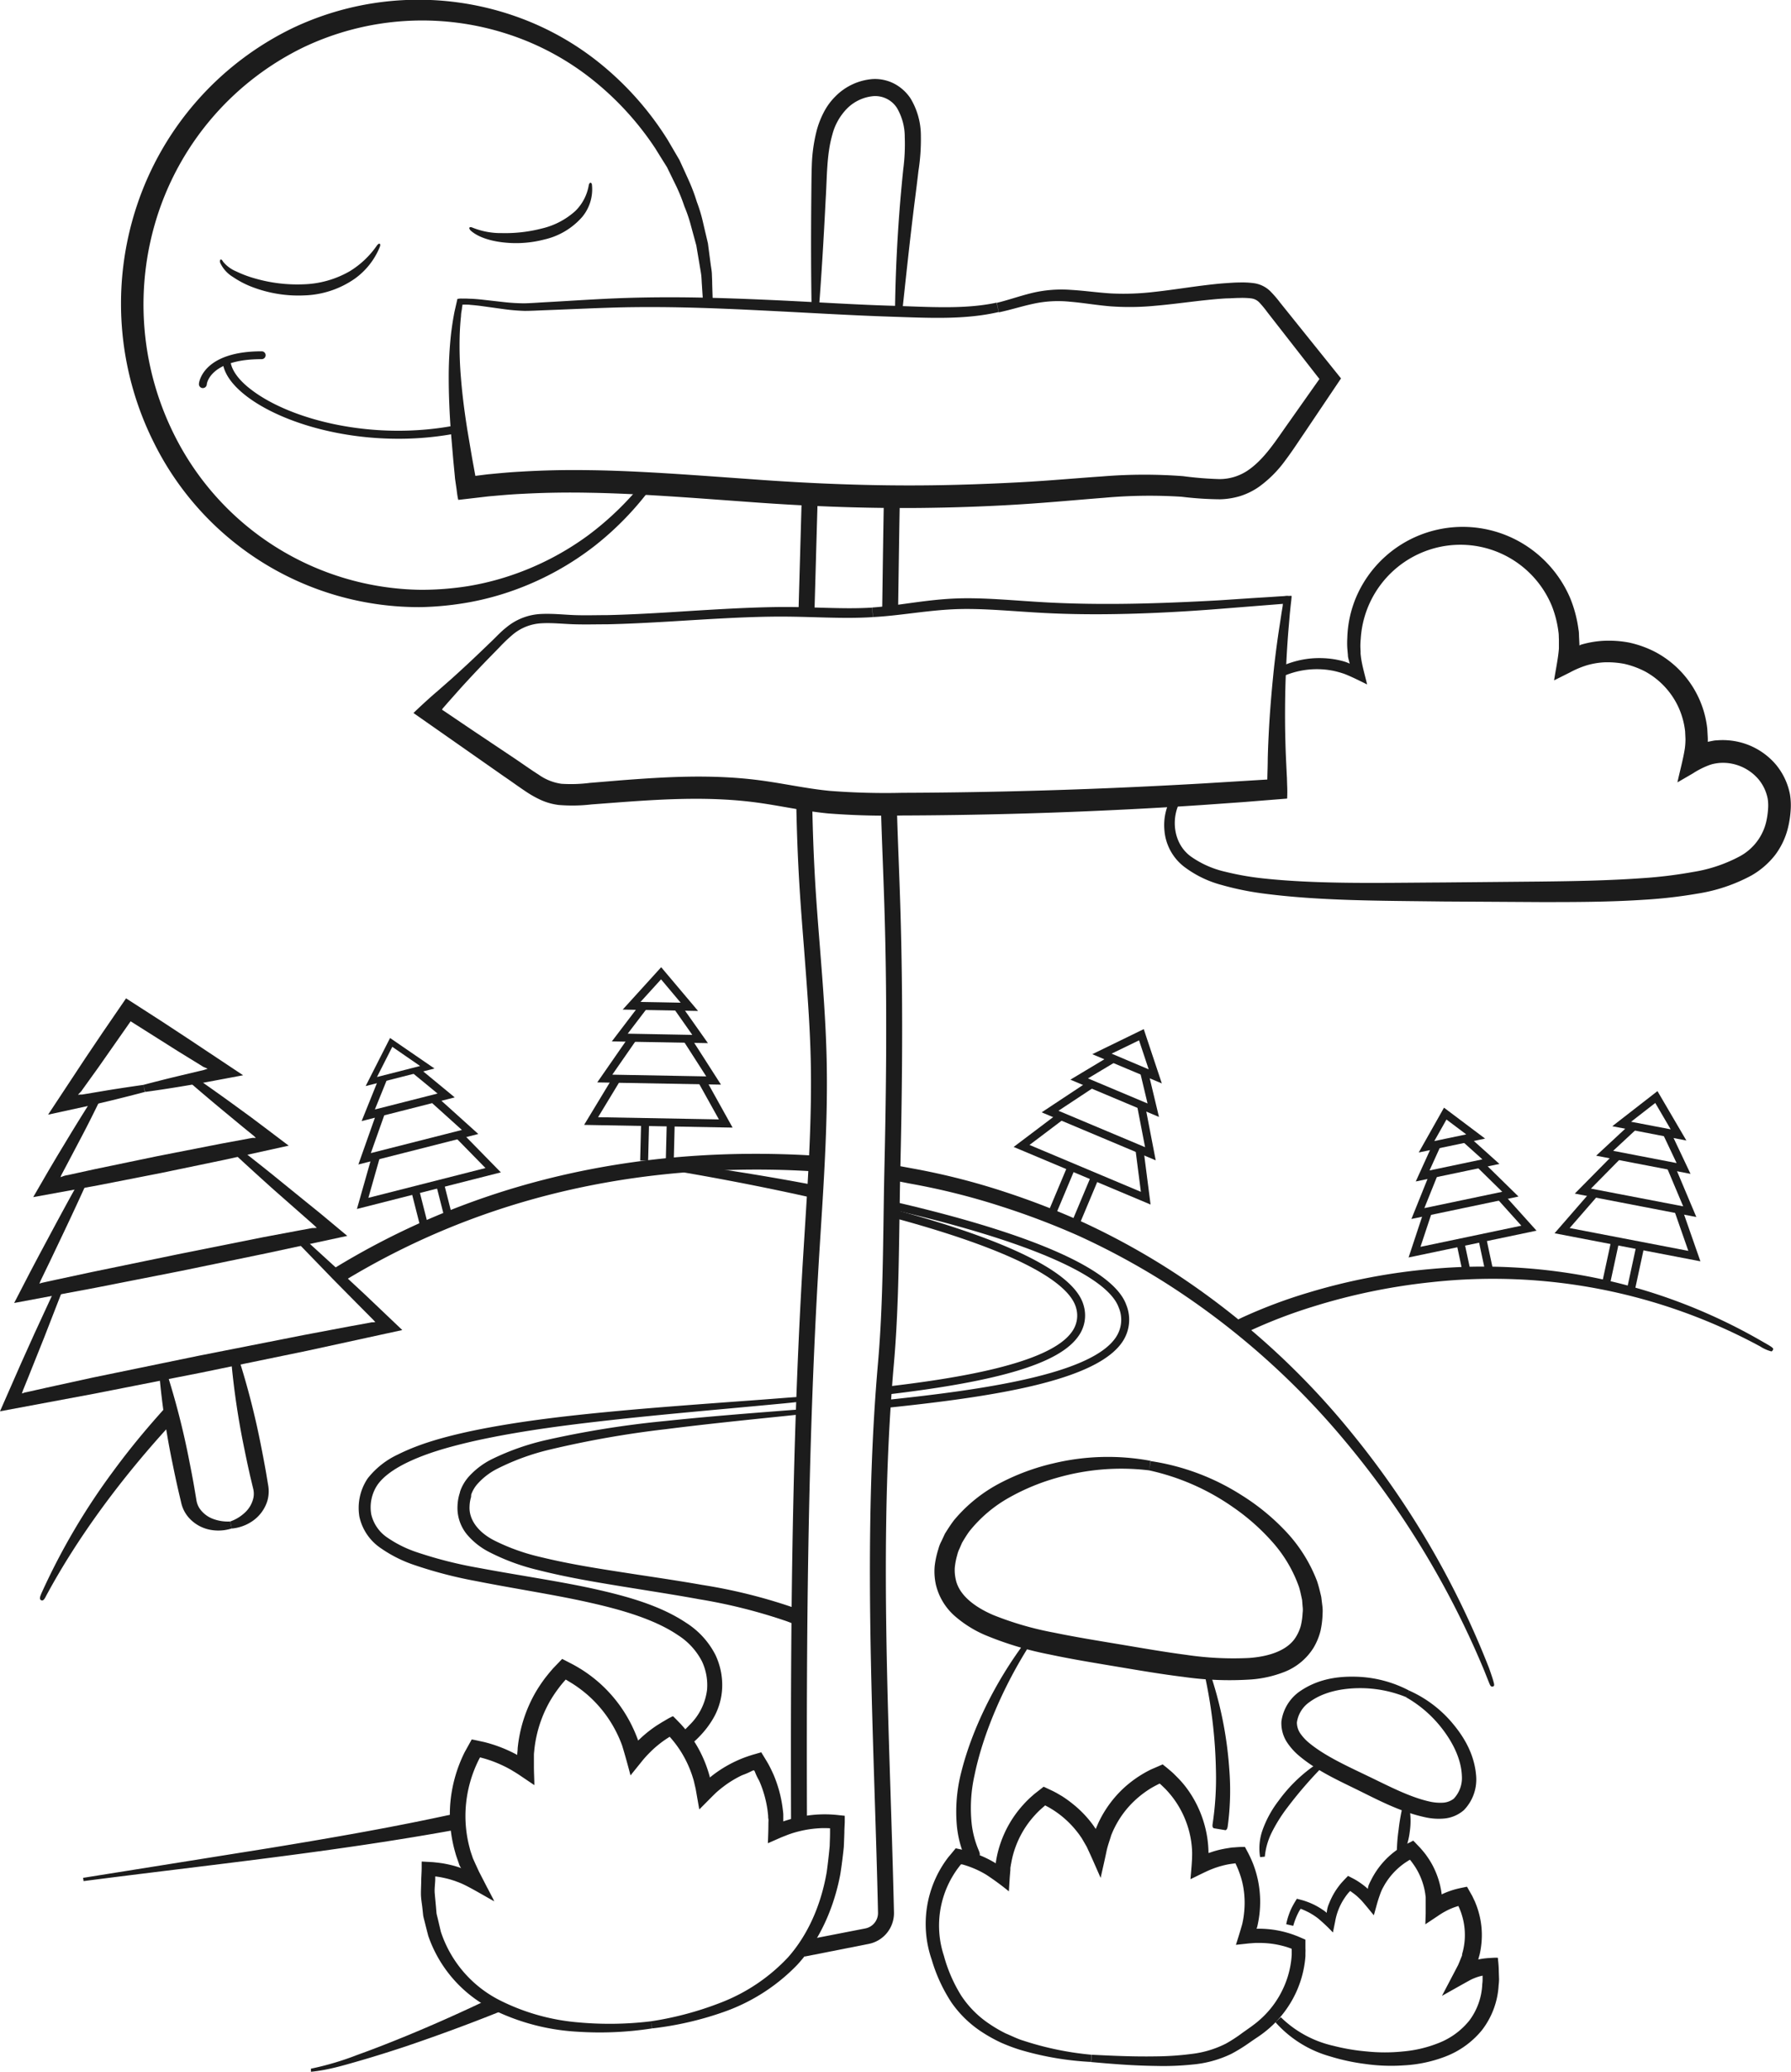 <svg xmlns="http://www.w3.org/2000/svg" viewBox="0 0 456.68 528.05"><defs><style>.cls-1,.cls-2{fill:#1c1c1c}.cls-2{fill-rule:evenodd}</style></defs><g id="Layer_2" data-name="Layer 2"><g id="export"><g id="beskydy-outlines"><path class="cls-1" d="M380.72 428.24c-.27-.9-.62-1.9-1-3a223.22 223.22 0 00-34.85-59.76 197 197 0 00-45.61-41.21 185.36 185.36 0 00-22.65-12.54 196.54 196.54 0 00-20-7.81 175.22 175.22 0 00-24.06-6.13l-3.68-.68c-1-.15-1.12-.16-1.32 0l-.17.12-.47 2.87c-.08.52.29.6 1.31.82l3.7.73a175.54 175.54 0 0123.52 5.88 195.52 195.52 0 0119.63 7.47 186.93 186.93 0 0122.31 12.1 197.35 197.35 0 0145.43 40 226.75 226.75 0 0135.6 58.58l1.16 2.91c.36.89.51 1.28.87 1.28a.79.79 0 00.2 0c.53-.15.36-.62.08-1.63zM87 326.93l-2.13-3.46c33.65-20.68 72.34-30.54 115.06-29.28 2.82.08 5.66.22 8.44.41l-.27 4c-2.73-.18-5.52-.32-8.29-.4C157.93 297 120 306.68 87 326.93zm-41.95 33.89l-2.3-2.13h-.21c-.15 0-.33 0-1 .77l-.56.63c-2 2.27-6.75 7.57-12.19 15a168.64 168.64 0 00-18.22 31c-.34.81-.63 1.51-.07 1.77a.53.53 0 00.24.06c.43 0 .73-.59 1.06-1.24 7.9-14.68 19.12-30.01 32.42-44.38l.19-.2c.67-.74.66-.93.65-1.07zm-23.86 117.8L68.91 471c15.88-2.6 31.73-5.35 47.4-8.8l.81 4c-31.81 5.84-63.87 9.1-95.81 13.25zm183.92-122.08c-.06-.61-.06-.63-5.39-.22q-5.75.45-11.47.86c-9.63.71-19.59 1.44-29.24 2.31-12.1 1.12-26.11 2.55-39.23 5.33-6.09 1.34-12.52 3-18.32 5.9a21.13 21.13 0 00-7.71 6.1 13.46 13.46 0 00-2.11 9.74 13 13 0 005.5 8.06 33.52 33.52 0 008 4.09 110.73 110.73 0 0016.2 4.26c4.24.84 8.37 1.57 12.36 2.28 5.95 1.06 11.58 2.06 16.85 3.26 7.12 1.61 16.09 4 22.35 8.27a17.35 17.35 0 016.09 6.66 14.27 14.27 0 011.3 7.24 15.14 15.14 0 01-4.54 9.05c-.59.64-1.18 1.19-1.63 1.61l-.11.1c-.93.83-1.12 1-.81 1.43l1.85 2.25h.29c.17 0 .33-.1 1.2-.82a24 24 0 002-1.91 23.52 23.52 0 003.22-4.23 16.87 16.87 0 002.33-7.17 17.87 17.87 0 00-1.7-9.26 21 21 0 00-7.41-8.1c-6.75-4.52-15.37-6.85-23.68-8.7-5.46-1.2-11.21-2.17-17.29-3.21-3.91-.66-7.95-1.35-12.06-2.12a107.06 107.06 0 01-15.74-4 29.88 29.88 0 01-7.3-3.61 9.87 9.87 0 01-4.24-5.99 10.3 10.3 0 011.53-7.47c1.69-2.45 4.57-4.17 6.59-5.25 5.45-2.82 11.67-4.49 17.56-5.87 12.82-2.89 26.23-4.47 38.87-5.84 8.85-.94 18-1.78 26.84-2.59q6.87-.63 13.77-1.28c5.33-.53 5.33-.55 5.28-1.16z"/><path class="cls-1" d="M225.46 355.52l-.23-2c18-2.08 42.48-5.82 48.16-14.17a7 7 0 001-6c-1.39-5.15-10.72-13.35-47.31-23.17l.53-2c30.13 8.11 46.52 16.38 48.71 24.57a9 9 0 01-1.25 7.68c-4.75 7.02-20.07 11.66-49.61 15.09zM207.6 305.4c-16.5-3.72-30.92-6.2-36.36-7.1l-.24-.05h-.08a1 1 0 01-.89-1.14l1.14-.86c11.43 1.44 24.54 3.53 36.92 5.9l-.24 1.24h.2z"/><path class="cls-1" d="M225.21 358.92l-.21-2c26.12-2.69 53.63-6.72 59.65-16.25a8 8 0 00.62-7.38c-2.92-8.22-23.56-17.13-58.13-25.08l.46-2c25 5.74 55.54 15 59.59 26.39a10.06 10.06 0 01-.82 9.14c-6.47 10.26-33.22 14.31-61.16 17.18zm-105.06 22.02a8.35 8.35 0 011.46-2.56 17.08 17.08 0 015.13-4 60.58 60.58 0 0113.32-4.88 252 252 0 0129.74-5.24c9.7-1.23 19.79-2.27 29.55-3.27l1.64-.17c4.21-.43 4.21-.49 4.16-1.06s-.05-.63-4.28-.3c-11.67.9-21.39 1.68-31.31 2.73a244.64 244.64 0 00-30.14 4.81 63.53 63.53 0 00-14 4.91 19.74 19.74 0 00-6 4.58 11.26 11.26 0 00-2.06 3.53l-.14.55a12.13 12.13 0 00-.56 3.21 10.66 10.66 0 002.42 7.33 18.24 18.24 0 005.66 4.47 54.88 54.88 0 0012.26 4.54c7.61 1.94 15 3.14 21.44 4.2l4.41.71c5.59.9 10.87 1.74 15.49 2.59a137.34 137.34 0 0122.21 5.58l1.85.7a3.59 3.59 0 001 .28.4.4 0 00.42-.32l1.05-2.49c.21-.5-.18-.67-1.05-1l-1.92-.78a136.39 136.39 0 00-22.9-5.64c-4.92-.87-10.54-1.72-16.5-2.62l-3.5-.54c-6.44-1-13.74-2.12-21.15-3.93a52.43 52.43 0 01-11.58-4.11c-4.3-2.12-6.74-5.4-6.54-8.83a9 9 0 01.38-2.34zM79.28 527.26a73.85 73.85 0 0011.85-3.52c3.91-1.4 7.79-2.92 11.64-4.49 7.7-3.14 15.28-6.55 22.77-10.14l1.65 3.72c-7.79 3.12-15.64 6-23.58 8.7-4 1.32-8 2.59-12 3.74s-8 2.36-12.32 2.78zM229 155.7h-4.06l.1-7q.15-11.19.35-22.37l4.07.08c-.15 7.45-.25 14.9-.36 22.34z"/><path class="cls-2" d="M208.82 78.53c.61-7.84 1.2-17.35 1.73-28 .34-5.32.2-11 1.67-16.16a14.81 14.81 0 013.78-6.72 10.87 10.87 0 016.76-3.15 6.6 6.6 0 015.94 3 14.59 14.59 0 012 7.38 49.52 49.52 0 01-.38 8.23c-.29 2.8-.54 5.53-.77 8.2-.88 10.66-1.25 20.2-1.34 28.08l1.84.11c.85-7.82 1.83-17.27 3.14-27.82.34-2.63.68-5.34 1-8.1a51.67 51.67 0 00.62-8.88 18.44 18.44 0 00-2.62-9.59 11.33 11.33 0 00-4.11-3.75 10.73 10.73 0 00-5.57-1.21 14.94 14.94 0 00-9.51 4.44 16 16 0 00-3 4.13 22.65 22.65 0 00-1.75 4.53 40.63 40.63 0 00-1.25 8.93c-.1 2.87-.1 5.57-.13 8.25-.1 10.66-.07 20.18.08 28.05z"/><path class="cls-1" transform="rotate(-88.38 206.064 141.005)" d="M191.05 138.97h30.03v4.07h-30.03z"/><path class="cls-1" d="M205.18 498.68l-.78-4 16.27-3.17a4 4 0 003.21-4c-.22-10.11-.55-20.44-.87-30.44-1.14-36.11-2.32-73.44.87-109.71 1.05-12 1.23-24.54 1.41-36.65.06-4.13.12-8.25.21-12.32.44-19.3.79-42.41 0-67.47-.14-4.43-.29-8.37-.43-12.09-.18-4.79-.35-9.2-.46-13.8l4.06-.09c.11 4.57.28 9 .46 13.73.14 3.73.29 7.68.43 12.13.79 25.15.45 48.33 0 67.68-.09 4.07-.15 8.17-.21 12.29-.18 12.18-.36 24.78-1.43 36.94-3.16 36-2 73.24-.85 109.23.32 10 .65 20.35.88 30.48a8 8 0 01-6.5 8.05zM201.71 465c-.15-45.87.1-95 3-143.44l.51-8.22c.9-14.25 1.84-29 1.5-43.43-.22-9.33-1-18.83-1.69-28-.43-5.45-.88-11.08-1.21-16.65-.41-6.82-.67-13.88-.8-21.55l4.07-.07c.12 7.62.38 14.61.78 21.38.33 5.52.78 11.14 1.21 16.57.73 9.24 1.48 18.79 1.7 28.23.34 14.64-.59 29.45-1.5 43.78-.17 2.74-.35 5.48-.51 8.21-2.9 48.33-3.16 97.38-3 143.19zm247.8-123a142 142 0 00-43.44-16.45 144.09 144.09 0 00-41.28-2.1 153.75 153.75 0 00-31.14 6 128.49 128.49 0 00-16.58 6.2c-2.36 1.08-2.31 1.25-2.18 1.74l1.2 2.28.06.23.22.11c.27.13.27.14 2.35-.83a128.61 128.61 0 0116-6.13 155.36 155.36 0 0130.36-6.26 143.32 143.32 0 0183.72 16.37 10 10 0 002.83 1.27c.21 0 .29-.11.39-.29.31-.47.19-.62-2.51-2.14z"/><path class="cls-2" d="M293 374.76a59.42 59.42 0 0121.5 9.45 55 55 0 019.84 8.69 34.5 34.5 0 016.9 11.62c.32 1.07.54 2.18.78 3.27l.13 1.67a6.08 6.08 0 010 1.65 17.66 17.66 0 01-.46 3.26 10.92 10.92 0 01-1.25 2.85c-2.12 3.48-6.9 5-11.95 5.36a81.43 81.43 0 01-16.05-.8c-5.52-.72-11.15-1.71-16.9-2.67s-11.39-1.87-16.84-3a81.37 81.37 0 01-15.44-4.48c-4.65-2-8.68-5-9.54-9a10.65 10.65 0 01-.26-3.11 18.14 18.14 0 01.63-3.22 6.77 6.77 0 01.56-1.56l.66-1.53c.59-1 1.16-1.93 1.81-2.84a34.59 34.59 0 0110.31-8.73 55.18 55.18 0 0112.14-5 59.21 59.21 0 0123.43-1.88l.41-2.42a59.51 59.51 0 00-24.78.63 56.84 56.84 0 00-13.29 4.86 38.48 38.48 0 00-12.06 9.61c-.83 1.08-1.58 2.26-2.33 3.45l-.9 1.93a9 9 0 00-.78 2 22.84 22.84 0 00-.94 4.33 15.77 15.77 0 00.29 4.67 15.37 15.37 0 004.85 8.08 29.3 29.3 0 007.56 4.77 84.07 84.07 0 0016.52 5c5.62 1.2 11.33 2.13 17.06 3.09s11.42 1.94 17.13 2.64a82.8 82.8 0 0017.25.66 29.2 29.2 0 008.7-2 15.37 15.37 0 007.23-6.06 16.14 16.14 0 001.79-4.32 22.89 22.89 0 00.53-4.4 10.27 10.27 0 00-.08-2.15l-.26-2.13c-.32-1.36-.64-2.73-1.07-4a38.34 38.34 0 00-8.27-13 56.54 56.54 0 00-11-8.93 59.41 59.41 0 00-23.21-8.68z"/><path class="cls-1" d="M262.69 419.08c.48-.75.9-1.41.39-1.76s-1 .26-1.52 1c-7.72 10.22-13.72 22.4-16.46 33.4a40.26 40.26 0 00-1.1 13.77 27.07 27.07 0 001.94 7.67c.44 1 .61 1.06.76 1.11l.2.08 2.66-1.26c.51-.27.21-.91 0-1.47a24.43 24.43 0 01-1.77-6.57 38.29 38.29 0 01.7-12.6c2.16-10.51 7.36-22.68 14.2-33.37zm50.75 31.74a96.73 96.73 0 00-5.1-25c-.17-.49-.42-1.23-1-1s-.42.93-.3 1.43a124.16 124.16 0 013 24.81 78 78 0 01-.83 13.75c-.05.33-.17 1.1.42 1.19l2.9.48.16-.13c.1-.07.27-.2.37-.94a67.86 67.86 0 00.38-14.59z"/><path class="cls-2" d="M358.52 432.59a30.79 30.79 0 019.1 7.87c2.64 3.38 5 7.73 5.14 12.28a7.64 7.64 0 01-2.09 5.72 5 5 0 01-2.66 1 12.26 12.26 0 01-3.54-.3c-5.05-1.13-10.3-3.9-15.71-6.5s-10.8-5.05-14.82-8.32a12 12 0 01-2.43-2.6 5 5 0 01-.82-2.73 7.62 7.62 0 013.2-5.18c3.66-2.7 8.53-3.54 12.82-3.56a31 31 0 0111.81 2.28l.81-1.65a30.83 30.83 0 00-12.52-3.5c-4.71-.25-10.13.21-15.07 3.48a11.16 11.16 0 00-5 7.89 8.94 8.94 0 001.3 5.1 16 16 0 003.18 3.62c4.76 4 10.24 6.38 15.64 9.06s10.71 5.41 16.78 6.68a15.69 15.69 0 004.82.25 8.88 8.88 0 004.81-2.12 11.2 11.2 0 003.12-8.8c-.49-5.9-3.48-10.45-6.59-14a30.71 30.71 0 00-10.49-7.67z"/><path class="cls-2" d="M322.51 473.22a17.59 17.59 0 011.65-5.93 39.76 39.76 0 014.13-6.63 106 106 0 019.47-10.89l-.75-1A38.53 38.53 0 00326 459a27.22 27.22 0 00-4.07 7.45 13.88 13.88 0 00-.62 6.89zm35.36-13.69a49.77 49.77 0 00-1.24 6.79 45.1 45.1 0 00-.46 6.9l1.18.31a18.82 18.82 0 002.14-6.84 18.54 18.54 0 00-.39-7.17zM166 515.18a87.32 87.32 0 01-18.51.28 54.48 54.48 0 01-20-5.61 30.12 30.12 0 01-15.08-17.5c-.24-1-.49-2.09-.74-3.15-.12-.53-.28-1.05-.37-1.59l-.14-1.67c-.1-1.11-.21-2.23-.31-3.37s.09-2.3.13-3.47v-.83h.16l.69.1c.57.09 1.15.21 1.72.34s1.14.28 1.71.46l.43.14c.22.06.54.19.81.29a18 18 0 011.7.7c2.27 1.09 5.32 2.92 7.82 4.3-.17-.42-.51-1.06-.84-1.69s-.65-1.26-1-1.9l-2.06-4c-.29-.63-.58-1.27-.88-1.91l-.45-1-.22-.49-.09-.28c-.24-.74-.53-1.48-.71-2.28a31.37 31.37 0 01-1-10.58 32.21 32.21 0 013.41-12.14c.23-.4.2-.46.35-.38a30.29 30.29 0 013.42 1.08 34.37 34.37 0 013.47 1.57l.43.24c.32.16.6.34.9.52.6.36 1.2.72 1.81 1.14l3.69 2.49c0-1.55-.12-3.23-.11-5v-2.7c0-.44.08-.89.11-1.35a31.71 31.71 0 014.11-12.57 33.45 33.45 0 012.23-3.29c.41-.55.85-1.08 1.32-1.61l.34-.39.13.07 1.64 1a33.07 33.07 0 013.81 2.85 31.24 31.24 0 016.86 8.58 31.83 31.83 0 011.93 4.27c.84 2.72 1.58 5.47 2.15 7.66l3.23-4a28 28 0 011.57-1.71l.53-.53.4-.38a27.86 27.86 0 013.42-2.69l.84-.54a28.44 28.44 0 012.42 3.1 28 28 0 013.14 6.27c.18.5.33 1 .47 1.45l.1.35.16.67c.11.48.22.95.33 1.4.34 1.94.65 3.71.93 5.28 1.31-1.29 2.7-2.73 4-4 .65-.64 1.47-1.27 1.65-1.43l1-.76a27.38 27.38 0 014.27-2.53c4.32-1.54 2.25-2.19 4.35 1.4a28.8 28.8 0 012.11 7.37c.07.56.14 1.1.18 1.61 0 .26 0 .51.06.76s0 .77 0 1.14c0 1.91-.08 3.63-.13 5.06l3.46-1.52 1.71-.67.35-.13.21-.07.44-.15a30.68 30.68 0 013.49-.87 28 28 0 013.5-.41c1.08-.08 2.7 0 2.52 0h.17v1.03c0 1.17-.06 2.33-.09 3.47q-.31 3.41-.76 6.66c-1.48 8.61-4.9 16.12-9.82 21.69a46.25 46.25 0 01-17.18 11.59 83 83 0 01-17.8 4.76l.25 1.82a83.18 83.18 0 0018.55-4.29 48.22 48.22 0 0018.46-11.89c5.44-5.89 9.27-14 11-23.06.36-2.28.65-4.61.9-7 .05-1.19.1-2.4.14-3.61 0-.91.07-1.82.1-2.73v-1.62l-1.62-.17a30.78 30.78 0 00-8.79.26 30.75 30.75 0 00-4 .94l-1 .31-.26.1v-1.64c0-.58-.11-1.19-.18-1.82a32.42 32.42 0 00-2.29-8.42c-.33-.74-.68-1.49-1.08-2.25l-.3-.56c-.12-.2-.36-.63-.55-.93l-1.22-2-2.23.64-1 .32-.71.25c-.85.3-1.7.66-2.54 1.05a31.3 31.3 0 00-4.92 2.86c-.4.28-.78.57-1.17.87l-.45.36-.11.09v-.22l-.14-.48c-.15-.54-.32-1.09-.52-1.66a31.59 31.59 0 00-3.56-7.24 30.47 30.47 0 00-2.83-3.65c-.47-.55-1-1.05-1.5-1.58l-.78-.78c-.29 0-.64.29-1 .42l-1.93 1.13-1.12.7a31.38 31.38 0 00-4 3.1l-.89.83-.06-.21a36.73 36.73 0 00-2.19-4.87 35.32 35.32 0 00-7.81-9.78 36.43 36.43 0 00-4.34-3.24c-.75-.46-1.28-.78-2.08-1.22l-2.89-1.49-1.55 1.62-.77.8-.41.48c-.53.6-1 1.2-1.5 1.82a38.43 38.43 0 00-2.52 3.75 35.56 35.56 0 00-4.59 14.29c0 .52-.08 1-.11 1.53v.18l-.57-.3a36 36 0 00-3.94-1.76 34.33 34.33 0 00-4-1.24l-1.75-.38-.9-.19c-.15 0-.31-.07-.45-.08l-.2.37-1.58 2.85a35.94 35.94 0 00-3.73 13.73 35.14 35.14 0 001.32 11.9c.23.89.56 1.72.84 2.55l.11.31v.09l.08.17.15.33c.07.15.31.47.27.51a3.26 3.26 0 00-.5-.21l-.73-.23c-.66-.2-1.31-.36-2-.51s-1.32-.27-2-.36l-.52-.07-.83-.09c-.54-.07-1.1-.09-1.65-.12l-1.66-.09c-.2-.08-.09.2-.13.29v1.23c0 1-.08 2-.11 3 0 1.25-.09 2.5-.08 3.73s.25 2.46.38 3.67l.19 1.8c.1.6.28 1.18.42 1.76.29 1.17.58 2.32.88 3.46a33 33 0 0016.91 19 55.75 55.75 0 0021.18 5.43 86.7 86.7 0 0019-.85z"/><path class="cls-2" d="M325.21 515.41a29.22 29.22 0 0013.93 8.71 52.94 52.94 0 009 1.94 46.71 46.71 0 009.88.35 34.53 34.53 0 0010.42-2.2 22.33 22.33 0 009.41-6.74 20.56 20.56 0 004.28-11.47 13.46 13.46 0 00.11-1.55l-.07-2.08a23.84 23.84 0 00-.19-2.79c0-.2 0-.51-.11-.61h-.7l-1.37.08a18.68 18.68 0 00-2.79.36h-.07c.11-.4.22-.81.34-1.23a22 22 0 00.48-3 21.1 21.1 0 00-.4-6.51 21.87 21.87 0 00-.88-3c-.2-.48-.37-1-.59-1.4l-.47-1-.64-1.13-.63-1.11s0-.11-.08-.12h-.16l-.3.06-.62.13c-.79.16-1.62.35-2.36.57a21.56 21.56 0 00-2.43.89l-.53.25-.06.06v-.08l-.08-.57c-.06-.47-.17-.94-.26-1.4a21.74 21.74 0 00-1.9-5.23 20.22 20.22 0 00-1.39-2.29c-.25-.37-.5-.72-.78-1.06s-.44-.55-1.05-1.24l-1.51-1.58-.19-.19-.09-.1-.13.07-.47.25-1 .49c-.31.18-.62.32-.93.51l-.72.43-1 .68a20.79 20.79 0 00-5.84 6.41c-.34.56-.61 1.13-.89 1.67s-.54 1.23-.48 1.15c-.06.19-.09.46-.14.65-.12-.12-.24-.25-.38-.37l-.31-.25c-.3-.25-.59-.47-.87-.67s-.47-.34-.89-.61-.77-.47-1.1-.65l-1.48-.77c-.77.81-1.55 1.58-2.18 2.39q-.63.81-1.14 1.62a19 19 0 00-1.56 3.14 6.32 6.32 0 00-.46 1.55 4.63 4.63 0 00-.09.73 7 7 0 00-1-.77 19.08 19.08 0 00-2.31-1.35q-.57-.27-1.08-.48l-.49-.19-.65-.23c-.84-.28-1.54-.43-2.08-.58a25.8 25.8 0 00-1.42 2.49 15.39 15.39 0 00-.62 1.53 16.66 16.66 0 00-.68 2.47l1.79.41a18.88 18.88 0 01.75-2.17c.17-.4.37-.84.62-1.32a7.12 7.12 0 01.53-.86l.69.28.64.29c.29.14.6.29.92.46a17.43 17.43 0 012.13 1.39 42.67 42.67 0 013.84 3.63c.13-.66.32-1.6.56-2.78a15.44 15.44 0 012.43-6.05 14.76 14.76 0 011-1.33 5.53 5.53 0 01.42-.42l1 .73c.23.18.47.37.71.58.06.06.39.35.6.56a9.64 9.64 0 01.7.72c.93 1.05 2 2.39 3 3.59.44-1.39.86-3.31 1.52-5.09a11.93 11.93 0 01.78-1.86c.25-.44.49-.91.79-1.36a17.72 17.72 0 015-5.14l.84-.54.22-.12c.08-.06.13 0 .16.08-.09-.11.27.32.45.57s.42.58.62.88a17.38 17.38 0 011.09 1.88 18.05 18.05 0 011.48 4.26c.06.38.15.75.19 1.14l.09.72v4.11l-.09 2.78 3.26-2.17a17.93 17.93 0 011.81-1.11 14.72 14.72 0 011.41-.69 15.4 15.4 0 011.95-.69l.1.23c.18.36.31.74.47 1.12a18.78 18.78 0 01.7 2.42 17.39 17.39 0 01.31 5.21 18.3 18.3 0 01-.39 2.37l-.15.57-.07.27v.14l-.05.16v.15c-.35.83-.64 1.61-1 2.42l-4.11 7.84c2.37-1.32 5.31-3 7.41-4.14a13.06 13.06 0 012.88-1h.07v.8a8.16 8.16 0 01-.08 1.31 16.63 16.63 0 01-3.27 9.28 18.76 18.76 0 01-7.67 5.69 31.84 31.84 0 01-9.29 2.23 45.08 45.08 0 01-9.22 0 52.35 52.35 0 01-8.59-1.46 27.89 27.89 0 01-13.33-7.27z"/><path class="cls-2" d="M278.17 525.56c5.18.47 10.67.93 16.62 1a72.14 72.14 0 009.29-.36 28.48 28.48 0 009.9-2.72 41.13 41.13 0 004.57-2.82c.72-.5 1.45-1 2.19-1.49a28.79 28.79 0 002.31-1.72 27.25 27.25 0 007.37-9.5 26.79 26.79 0 002-6.1 25.29 25.29 0 00.45-3.29v-.84a7.91 7.91 0 000-1.05v-2.28s-.1-.05-.15-.08l-.34-.15-1.33-.57-.68-.27-.4-.15c-.54-.2-1.1-.38-1.66-.54a26.34 26.34 0 00-3.44-.76 28.33 28.33 0 00-3.58-.29h-.88c0-.11.08-.22.13-.34a29.83 29.83 0 00.58-3.19 27 27 0 00-.15-7.68 26.13 26.13 0 00-1.08-4.31 22.9 22.9 0 00-.88-2.23l-.27-.59-.5-1-.53-1-.27-.5h-.57c-.76 0-1.55.07-2.3.13-.44 0-.88.09-1.33.16a27.62 27.62 0 00-2.71.54c-.45.12-.91.25-1.37.4l-.9.3h-.11v-.1a28 28 0 00-.35-4 28.59 28.59 0 00-3-8.91A27.75 27.75 0 00302 455a26.39 26.39 0 00-1.8-2c-.32-.33-.65-.65-1-1l-.52-.47-.91-.77-1-.81-.25-.21c-.09-.08-.19.05-.28.06l-.55.24-2.12.92a27.79 27.79 0 00-2.51 1.37 29.11 29.11 0 00-4.6 3.48 28.62 28.62 0 00-6.12 8.24c-.35.69-.65 1.46-.92 2.05v.08c-.33-.45-.64-.95-1-1.41a27.72 27.72 0 00-4.89-5 29.32 29.32 0 00-2.78-2c-.49-.28-1-.59-1.45-.84l-.76-.4-1.34-.63-.68-.32c-.23-.11-.46-.28-.64 0l-1.13.88-.56.44-.46.36-.6.53a24.51 24.51 0 00-2.23 2.21 28.05 28.05 0 00-5.75 9.7 26.64 26.64 0 00-1.17 4.63l-.05.27v.33l-.15-.1-.31-.18a29.18 29.18 0 00-7.08-2.95l-1.46-.34-.79-.17-.4-.09c-.12 0-.17.17-.26.25l-.95 1.15c-.28.34-.72.84-.83 1a27.9 27.9 0 00-4.12 26 40.84 40.84 0 005 10.85 28.17 28.17 0 008.13 7.78 38.38 38.38 0 004.64 2.54 46.7 46.7 0 004.75 1.78 77.25 77.25 0 0018.11 3.09l.14-1.83a78.55 78.55 0 01-17.45-3.61c-1.52-.45-2.93-1.2-4.43-1.81a35.32 35.32 0 01-4.23-2.47 25.56 25.56 0 01-7.14-7.18 38 38 0 01-4.42-10.16 24.58 24.58 0 013.94-22.78 3.11 3.11 0 01.25-.32l.15-.18c.08-.08.16 0 .37 0a25.37 25.37 0 013.1 1.09 24.16 24.16 0 013 1.54 69.41 69.41 0 015.76 4.23l.22-3.53c.05-.63.11-1.28.16-1.93 0-.33 0-.67.09-1a4.88 4.88 0 01.08-.51l.05-.23a23.17 23.17 0 011.06-4 24.27 24.27 0 015-8.25 21.26 21.26 0 011.92-1.87l.52-.45.12-.11s.08-.07.08 0l.65.35c.42.21.82.48 1.23.72a24.69 24.69 0 016.5 6c.32.39.59.83.91 1.28l.85 1.46.42.73.4.87c.53 1.13 1.06 2.31 1.6 3.55l1.54 3.49c.43-2 1-4.36 1.55-7.05.32-1.38.76-2.51 1.16-3.87.28-.65.49-1.2.81-1.81a24.15 24.15 0 015.19-7 25.93 25.93 0 013.91-3c.69-.43 1.41-.8 2.12-1.16l.33-.15.5.46.84.81c.55.56 1.06 1.14 1.54 1.73a24 24 0 012.46 3.7 24.47 24.47 0 012.6 7.56 23.44 23.44 0 01.32 3.46c0 2.34-.27 4.67-.42 6.65 1.73-.82 3.59-1.8 5.21-2.47l1.06-.41.59-.19c.38-.13.77-.24 1.16-.34a19.6 19.6 0 012.27-.48l1.19-.16v.05l.2.44a19.9 19.9 0 01.77 1.87 21.51 21.51 0 011 3.64 23.48 23.48 0 01.22 6.58 21.85 21.85 0 01-.49 2.95c-.52 1.85-1.07 3.6-1.6 5.25l3.33-.36 1.62-.12h1.14a24.45 24.45 0 013.1.21 24 24 0 013 .61c.48.13 1 .28 1.43.45l.55.19c.1 0 0 .21.06.31v1.25a22.57 22.57 0 01-.35 2.86 23.44 23.44 0 01-1.66 5.35A24.12 24.12 0 01321 515c-.64.57-1.33 1.07-2 1.57l-2.19 1.55a37.62 37.62 0 01-4.18 2.73 26 26 0 01-8.87 2.66 74.67 74.67 0 01-9 .61c-5.83.1-11.3-.16-16.47-.42zm21.33-323.51a14.15 14.15 0 00-2.59 9.55 13 13 0 005 9.29 27.52 27.52 0 009.59 4.67 73.74 73.74 0 0010.5 2.16c14.38 1.9 29.78 1.85 46 2.05l24.93.15c8.52 0 17.26 0 26.23-.59a122.84 122.84 0 0013.64-1.56 42.77 42.77 0 0013.81-4.64 20.7 20.7 0 006-5.18 19 19 0 003.39-7.35 25.16 25.16 0 00.58-3.9 17.65 17.65 0 00-.16-4.21 16.86 16.86 0 00-3.63-7.66 17.73 17.73 0 00-12-6.13 17.34 17.34 0 00-3.06 0c-.49 0-1 .12-1.43.2l-.68.14h-.17V189a10 10 0 000-1.1l-.12-2.17a25.24 25.24 0 00-13.23-19.54 26.77 26.77 0 00-6.79-2.43 27.91 27.91 0 00-6.54-.43 25.07 25.07 0 00-5.68 1 3.24 3.24 0 00-.36.2v-.35l-.08-1.6c-.05-.71 0-1.43-.16-2.13a32 32 0 00-2.16-8.11 30 30 0 00-9.86-12.34 29.65 29.65 0 00-27.42-4 29.52 29.52 0 00-17.31 16.35 28.78 28.78 0 00-2.2 10.32 20.69 20.69 0 000 2.49l.1 1.21.06.59v.24c.09.63.31 1.35.46 1.95a9.21 9.21 0 00-1.53-.58l-.38-.11-.62-.15c-.55-.12-1.09-.23-1.62-.31a24.1 24.1 0 00-5.75-.17 23.32 23.32 0 00-8.55 2.51l1.08 2.2a21.43 21.43 0 0112.74-1.65c.46.08.93.19 1.41.31l.94.26c.4.14.8.24 1.22.42 1.65.66 3.63 1.65 5.49 2.57-.45-2-1.26-4.66-1.56-6.93l-.1-.88v-.54l-.05-1.08a18 18 0 01.09-2.19 25.53 25.53 0 0117.49-22.71 25.24 25.24 0 0131.22 14.27 27.22 27.22 0 011.71 6.74c.1.59.06 1.19.11 1.78v2.35c-.17 2.48-.83 5.49-1.23 8.15l4-2a23.8 23.8 0 014.31-1.83 19.67 19.67 0 014.5-.77 22.81 22.81 0 015.13.4 22.23 22.23 0 015.28 1.94 19.84 19.84 0 018.4 8.9 20.15 20.15 0 011.79 6.35l.08 1.68a8.07 8.07 0 010 .85 16.59 16.59 0 01-.16 1.9c-.4 2.61-1.31 5.92-1.88 8.58l3.93-2.28a21.3 21.3 0 014.35-2.18l.54-.17.38-.09.45-.09c.31-.05.63-.1.95-.13a11.69 11.69 0 012.05 0 12 12 0 018 4.12 11.06 11.06 0 012.36 4.94 11.18 11.18 0 01.09 2.79 19.48 19.48 0 01-.43 3 13.51 13.51 0 01-6.76 8.93 37.78 37.78 0 01-11.95 4 114.87 114.87 0 01-13 1.58c-8.73.62-17.4.76-25.88.86l-24.9.23c-16.17.09-31.52.47-45.49-1a72.15 72.15 0 01-10.07-1.75 24.71 24.71 0 01-8.56-3.78c-4.86-3.41-5.38-10.49-2.32-15zm-135.2-79.52a77.25 77.25 0 01-14.45 14 72.22 72.22 0 01-19.36 10.06 69.52 69.52 0 01-11.2 2.81 76.41 76.41 0 01-11.89.93 71.27 71.27 0 01-63.13-39.83 74.19 74.19 0 01-3.93-56.16 72.37 72.37 0 0137-42.26A70.39 70.39 0 01129.5 8.7a68.46 68.46 0 0121.8 11.79 75.82 75.82 0 0115.77 17.3q1.5 2.43 3 4.81l2.44 5a45.91 45.91 0 012 5 36.51 36.51 0 011.69 5q.69 2.53 1.36 5c.28 1.7.57 3.37.84 5 .13.83.3 1.65.4 2.48s.11 1.65.17 2.47q.16 2.46.33 4.86h2.46c-.05-1.65-.11-3.33-.16-5 0-.85-.05-1.7-.08-2.56s-.21-1.72-.32-2.58c-.23-1.73-.46-3.49-.69-5.26-.41-1.74-.83-3.5-1.24-5.29a39.85 39.85 0 00-1.6-5.31 46.21 46.21 0 00-2-5.32q-1.18-2.62-2.41-5.29l-3-5.13a78.65 78.65 0 00-16.23-18.66 72.26 72.26 0 00-23-13 74.78 74.78 0 00-56.1 3 77.35 77.35 0 00-40.06 45.5A79.07 79.07 0 0039.33 113a75.38 75.38 0 0068.09 41.74 78.87 78.87 0 0012.58-1.3 72.13 72.13 0 0011.75-3.26 74.31 74.31 0 0020-11.14 77.87 77.87 0 0014.49-15z"/><path class="cls-2" d="M56.3 66.14c-.17 0-.31.4-.13.89a8.32 8.32 0 003.19 3.54 24 24 0 005 2.6 33 33 0 0013.27 2.12A23.78 23.78 0 0090.51 71a18.57 18.57 0 006.31-8c.18-.43.19-.78 0-.87s-.46.11-.73.47a22.9 22.9 0 01-6.89 6.52 25.07 25.07 0 01-11.71 3.34A38.93 38.93 0 0165.12 71a29.34 29.34 0 01-4.9-1.83 8.58 8.58 0 01-3.32-2.45c-.21-.35-.39-.6-.6-.58zM119.72 58c-.13.14 0 .43.25.72 1.72 1.58 4.58 2.57 7.84 3a28.67 28.67 0 0011-.68 18.19 18.19 0 009.62-5.72 11 11 0 002.52-8.1c0-.38-.19-.64-.38-.64s-.36.25-.44.6a12 12 0 01-3.42 6.59 19.31 19.31 0 01-8.64 4.49A37.15 37.15 0 01128 59.41a19.31 19.31 0 01-7.56-1.41c-.3-.13-.6-.15-.72 0z"/><path class="cls-1" d="M101.54 111.83c-16.19 0-30.8-4.8-38.71-10.88-3.8-2.93-5.91-6-6.08-9l2-.13c.13 2.31 2 5 5.29 7.48 10 7.72 31.38 13.28 52.72 9l.4 2a78.7 78.7 0 01-15.62 1.53z"/><path class="cls-1" d="M51.74 98.91h-.11a1 1 0 01-.9-1.1c0-.34 1-8.27 16-8.27a1 1 0 110 2c-13.11 0-14 6.17-14 6.43a1 1 0 01-.99.94zm39.27 209.23l3.93-13.82 1.95.56-2.96 10.42 29.86-7.59-7.58-7.74 1.45-1.42 10.05 10.26-36.7 9.33z"/><path class="cls-1" d="M91.38 296.8l4.8-13.57 1.92.68-3.54 9.99 23.22-5.9-7.87-7.09 1.36-1.51 10.69 9.63-30.58 7.77zm.83-11.06l4.53-11.24 1.89.77-3.04 7.51 15.98-4.06-6.26-5.15 1.3-1.57 9.34 7.7-23.74 6.04z"/><path class="cls-1" d="M93.24 276.81l6.22-12.25 11.33 7.78zm6.79-10l-3.91 7.7 11-2.81z"/><path class="cls-1" transform="rotate(-14.26 107.094 308.335)" d="M106.1 303.16h2.03v10.37h-2.03z"/><path class="cls-1" transform="rotate(-14.27 113.284 306.158)" d="M112.3 301.57h2.03v9.37h-2.03z"/><path class="cls-1" d="M186.8 287.4l-37.86-.69 7.44-12.29 1.74 1.06-5.62 9.27 30.81.56-5.27-9.47 1.78-.99 6.98 12.55z"/><path class="cls-1" d="M183.84 276.45l-31.55-.57 8.21-11.83 1.67 1.16-6.04 8.7 23.95.44-5.72-8.91 1.71-1.11 7.77 12.12z"/><path class="cls-1" d="M180.51 265.87l-24.5-.44 7.34-9.64 1.62 1.23-4.91 6.44 16.47.31-4.66-6.63 1.65-1.17 6.99 9.9z"/><path class="cls-1" d="M178 257.67l-19.22-.35 9.81-10.8zm-9.58-2.21l5.14.1-5-5.95-5.24 5.76z"/><path class="cls-1" transform="rotate(-88.55 164.365 290.909)" d="M159.45 289.9h9.87v2.03h-9.87z"/><path class="cls-1" transform="rotate(-88.55 170.9 291.029)" d="M165.98 290.02h9.87v2.03h-9.87z"/><path class="cls-1" d="M293.38 307.01l-34.91-14.68 11.47-8.66 1.22 1.62-8.65 6.53 28.4 11.95-1.38-10.75 2.02-.26 1.83 14.25z"/><path class="cls-1" d="M294.69 295.74l-29.08-12.23 12-7.94 1.12 1.7-8.84 5.84 22.09 9.28-2.01-10.4 1.99-.38 2.73 14.13z"/><path class="cls-1" d="M295.52 284.68l-22.59-9.5 10.39-6.23 1.05 1.74-6.95 4.17 15.19 6.39-1.88-7.88 1.97-.48 2.82 11.79z"/><path class="cls-1" d="M296.25 276.14l-17.73-7.45 13.12-6.39zm-12.81-7.59l9.46 4-2.46-7.39z"/><path class="cls-1" transform="rotate(-67.24 270.515 303.85)" d="M263.54 302.83h13.93v2.03h-13.93z"/><path class="cls-1" transform="rotate(-67.24 276.534 306.377)" d="M269.56 305.36h13.93v2.03h-13.93z"/><path class="cls-2" d="M14.47 327.59L8.8 339.86l-3.47 7.71c-1.62 3.7-3.39 7.72-5.33 12.14l24.37-4.55 27-5.32 27-5.57 24.21-5.27-9.58-9.11-6.19-5.75-10-9.12-1.28 1.32 9.4 9.71 5.93 6 3.39 3.41.85.85.21.23.39.43-.55.06h-.36l-.53.1-5.1.93-11.6 2.19-27 5.32-27 5.56L12 353.66l-5 1.12-.52.11h-.11l-.27.11-.52.17c.06-.19.12-.37.19-.55l.1-.29q.22-.57.45-1.11c.63-1.56 1.23-3 1.8-4.47l3.14-7.84c1.88-4.82 3.45-8.87 4.9-12.6z"/><path class="cls-2" d="M20.46 300.62c-2 3.5-4.08 7.34-6.55 11.92l-4 7.47-2.24 4.24-4.06 7.85 20.69-3.87 21.86-4.3L68 319.42 88.55 315l-6.79-5.66-3.71-3-6.58-5.34c-4-3.26-7.5-6-10.66-8.45l-1.19 1.4c2.94 2.73 6.18 5.69 10.05 9.16l6.33 5.57 3.6 3.17.47.42a.94.94 0 01.18.17l.19.18.33.34-.77.04h-.37l-1 .19-2.11.38-9.38 1.76-21.84 4.37-21.81 4.5-9.33 2-2.1.46-1 .22-.24.06h-.07l-.7.23.18-.44.09-.24.11-.23.27-.56 2.09-4.32 3.64-7.65c2.23-4.7 4.07-8.69 5.72-12.34z"/><path class="cls-2" d="M24 279.38c-1.76 2.75-3.67 5.8-5.89 9.43l-3.57 5.91-2.18 3.68-3.89 6.72 16.49-3 16.15-3.16 16.12-3.35L73.61 292l-6.19-4.68-3.42-2.57-5.59-4.07c-3.44-2.48-6.39-4.55-9.08-6.41l-1.12 1.45c2.47 2.15 5.21 4.47 8.48 7.19L62 287.3l2.73 2.22.51.5h-.56c-.24 0 .12-.08-1.34.19l-6.93 1.28-16.15 3.16L24.14 298l-6.88 1.51a5 5 0 00-1.31.34l-.52.19q.13-.35.27-.66l1.65-3.11 3.22-6.11c2-3.77 3.58-7 5-9.91z"/><path class="cls-2" d="M37 278.31c2.61-.36 5.45-.78 8.82-1.33l5.5-.92 10.67-2-14.29-9.5-6.64-4.36-8.92-5.74-6 8.75-4.44 6.59-9.44 14.3 10.6-2.31 5.42-1.28c3.32-.81 6.1-1.52 8.66-2.2l-.37-1.8c-2.61.37-5.45.79-8.83 1.33l-5.49.92-1.33.22h-.39l-.65.05.48-.51.19-.2c.1-.12 0 .1.4-.51l4.12-5.73 8.24-11.77L45.49 268l6 3.69a3.05 3.05 0 00.57.32l.25.1.64.29-.62.2-.37.12-1.31.31-5.42 1.29c-3.32.8-6.1 1.51-8.66 2.19zm21.71 109.48a10.73 10.73 0 01-4.28-.62 7.19 7.19 0 01-3.57-2.75 5.28 5.28 0 01-.78-2.1c-.17-1-.35-2.1-.54-3.19-.37-2.16-.8-4.4-1.26-6.7a197.37 197.37 0 00-5.9-23l-1.8.37a196.72 196.72 0 003.47 23.47c.46 2.29.94 4.52 1.43 6.66l.74 3.15a8.58 8.58 0 001.71 3.49 9.68 9.68 0 005.75 3.35 11.07 11.07 0 005.39-.35z"/><path class="cls-2" d="M58.9 346.12a198.5 198.5 0 003.47 23.47c.46 2.29.94 4.52 1.43 6.67.26 1.07.5 2.11.75 3.14a5.31 5.31 0 01.09 2.24 7.19 7.19 0 01-2.22 3.91 10.48 10.48 0 01-3.71 2.24l.36 1.8a11 11 0 005.11-1.77 9.72 9.72 0 004-5.31 8.75 8.75 0 00.21-3.89c-.17-1-.35-2.1-.53-3.18-.38-2.17-.8-4.41-1.26-6.7a198.87 198.87 0 00-5.9-23z"/><path class="cls-1" d="M433.58 321.48l-37.19-7.15 9.43-10.84 1.54 1.33-7.12 8.18 30.26 5.82-3.57-10.23 1.91-.67 4.74 13.56z"/><path class="cls-1" d="M432.54 310.19l-30.99-5.97 10.12-10.24 1.44 1.43-7.44 7.54 23.52 4.52-4.11-9.76 1.87-.79 5.59 13.27z"/><path class="cls-1" d="M431.06 299.19L407 294.56l8.88-8.24 1.38 1.49-5.93 5.51 16.18 3.12-3.47-7.33 1.84-.87 5.18 10.95z"/><path class="cls-1" d="M430 290.69l-18.89-3.64 11.52-8.95zm-14.1-4.78l10.1 1.93-3.93-6.72z"/><path class="cls-1" transform="rotate(-77.81 410.673 321.783)" d="M405.02 320.77h11.29v2.03h-11.29z"/><path class="cls-1" transform="rotate(-77.81 417.09 323.022)" d="M411.44 322h11.29v2.03h-11.29z"/><path class="cls-1" d="M359.17 320.5l3.99-12.05 1.93.63-2.89 8.71 25.72-5.39-6.13-6.82 1.51-1.35 8.49 9.44-32.62 6.83z"/><path class="cls-1" d="M359.89 310.69l4.76-11.82 1.88.75-3.34 8.3 19.86-4.16-6.38-6.26 1.42-1.45 9.1 8.92-27.3 5.72z"/><path class="cls-1" d="M361 301.13l4.46-9.82 1.85.84-2.8 6.17 13.48-2.83-5.03-4.52 1.35-1.51 8.02 7.2-21.33 4.47z"/><path class="cls-1" d="M361.76 293.74l6.44-11.42 10.48 7.88zm7.07-8.4l-3.1 5.49 8.14-1.7z"/><path class="cls-1" transform="rotate(-12.05 373.422 320.973)" d="M372.28 316.6h2.03v8.54h-2.03z"/><path class="cls-1" transform="rotate(-12.04 378.943 319.787)" d="M377.83 315.44h2.03v8.54h-2.03z"/><path class="cls-2" d="M254.69 79.61c3-.63 5.93-1.58 8.91-2.21a29.59 29.59 0 019.21-.5c3.23.26 6.61.86 10.27 1.17a67 67 0 0011.4-.13c3.9-.33 7.91-.88 12-1.34 2.07-.22 4.18-.44 6.32-.55 1.07 0 2.15-.11 3.23-.11a19.3 19.3 0 013.05.12 3.42 3.42 0 012 1 26.91 26.91 0 012.08 2.52l4.54 5.82 8.74 11.2c-2.45 3.46-5.07 7.18-7.85 11.12-3.14 4.38-6.12 9.28-10.44 12.2a12.88 12.88 0 01-7.3 2.19 90.73 90.73 0 01-9.2-.75 131.21 131.21 0 00-20.5.06c-7 .48-14 1.13-21.23 1.51s-14.63.66-22.17.76c-15.09.2-30.66-.39-46.53-1.58-14.18-1-28.26-2.12-40.87-2.27-6.3-.11-12.23.05-17.58.37-2.68.14-5.21.38-7.58.61-1.19.1-2.33.27-3.42.4l-.48.06h-.08c-.29-1.59-.58-3.16-.86-4.72-.41-2.43-.82-4.82-1.21-7.15-.74-4.68-1.3-9.15-1.62-13.26a96.13 96.13 0 01-.29-11.11c.07-1.62.17-3.11.32-4.45 0-.67.14-1.3.24-1.89 0-.3.08-.59.12-.86s0-.12 0-.2h.69c.46 0 .92 0 1.38.07.92.07 1.84.17 2.76.29l5.5.76a50.92 50.92 0 005.53.48c1.83 0 3.59-.12 5.37-.18 7.07-.26 13.88-.61 20.36-.74 13-.23 25 .32 36.22.88s21.57 1.19 31.32 1.51 18.93.84 27.61-1.18l-.54-2.39c-8.18 1.76-17.28 1.07-27 .78s-20.06-1-31.28-1.49-23.31-.91-36.42-.48c-6.57.22-13.31.69-20.34 1.08-1.75.09-3.55.24-5.31.28a48.86 48.86 0 01-5.26-.31l-5.5-.62c-.94-.1-1.89-.19-2.85-.23-.49 0-1-.05-1.46-.05h-.95a3.92 3.92 0 00-1.11.1l-.51 2.25c-.14.6-.29 1.24-.4 1.93-.26 1.36-.48 2.89-.69 4.54a101.41 101.41 0 00-.61 11.41c0 4.23.19 8.82.54 13.62.2 2.39.41 4.84.62 7.32l.36 3.74.09 1 .26 1.82c.2 1.18.28 2.51.57 3.58l5.62-.65c1.06-.12 2.16-.27 3.31-.35 2.3-.21 4.75-.42 7.36-.54 5.21-.28 11-.41 17.17-.28 12.37.2 26.32 1.31 40.56 2.34 15.93 1.19 31.76 1.76 47 1.49 7.63-.12 15.12-.42 22.43-.88s14.46-1.14 21.28-1.67a128.94 128.94 0 0119.68-.26 88.22 88.22 0 009.79.65 19.36 19.36 0 005.23-.84 17.76 17.76 0 004.7-2.32 29.84 29.84 0 006.71-6.71c1.8-2.38 3.3-4.72 4.82-6.94l9.42-14L331 82.84l-4.62-5.75a27.94 27.94 0 00-2.52-2.91 7.43 7.43 0 00-4.12-2A22.3 22.3 0 00316 72c-1.16 0-2.3.1-3.42.17-2.24.15-4.41.42-6.51.68-4.21.55-8.16 1.17-11.94 1.57a65.49 65.49 0 01-10.83.37c-3.46-.21-6.88-.72-10.29-.91a32.11 32.11 0 00-10 .83c-3.14.77-6 1.8-8.84 2.48zm-32.3 75.25c-7.52.48-15.56-.26-24.26-.14s-17.9.74-27.84 1.36c-5 .3-10.12.58-15.48.7-2.68 0-5.44.09-8.18 0s-5.59-.44-8.69-.29a14.87 14.87 0 00-8.86 3.45c-1.28 1-2.33 2.14-3.44 3.22l-3.4 3.26q-3.43 3.28-7.13 6.61l-3.77 3.31c-.85.7-3.67 3.21-5.91 5.39l23 16.1c2 1.35 3.84 2.72 6 4.14a26.58 26.58 0 003.64 2 15.79 15.79 0 004.39 1.2 41.92 41.92 0 008.36-.14l8.07-.61c10.87-.78 22.38-1.43 34 .12 5.79.77 11.8 2.15 18.2 2.78a189.69 189.69 0 0019 .53c18.94-.06 37.51-.59 54-1.39 8.26-.39 16-.84 23-1.32l10-.71 11.11-.89a34.56 34.56 0 000-3.51l-.05-1.78-.06-1.07-.18-3.83c-.12-2.54-.17-5-.22-7.46-.06-4.86 0-9.46.16-13.66s.39-8 .65-11.26c.14-1.62.27-3.11.38-4.44.07-.67.13-1.29.19-1.88s.11-.94.16-1.38.08-.91.12-1.34c-.16-.14-.59 0-.87-.05s-.65 0-1 .05l-1.49.09-2.22.15-4.37.27-8.4.56c-5.52.31-10.79.55-15.84.71-10.11.33-19.34.29-27.87-.15s-16.43-1.34-24-1-14.36 1.83-20.87 2.28l.16 2.44c6.73-.34 13.57-1.69 20.83-2s15.1.58 23.74 1 17.94.36 28.09-.1c5.08-.23 10.37-.56 15.89-1l16-1.27c0 .05 0 .11-.05.17v.07a.65.65 0 010 .22l-.31 1.87c-.2 1.34-.43 2.83-.68 4.45-.48 3.25-1 7.07-1.42 11.3s-.83 8.88-1.1 13.81c-.13 2.46-.25 5-.31 7.57 0 1.74-.08 3.51-.11 5.31l-16.31 1c-7 .4-14.72.8-22.95 1.15-16.46.7-35 1.18-53.81 1.24a183.3 183.3 0 01-18.44-.49c-5.93-.56-11.88-1.91-18-2.71-12.32-1.6-24.19-.83-35.14 0l-8.08.67a38.14 38.14 0 01-7.27.23 13.16 13.16 0 01-5.82-2.34c-2-1.26-4-2.7-5.93-4L120.29 186l-5.07-3.43-2.06-1.39-.4-.25c0-.31-.07-.11 1.38-1.8l3.32-3.74q3.33-3.66 6.62-7.06l3.28-3.36a40.59 40.59 0 013.25-3.11 12.37 12.37 0 017.48-3c2.74-.16 5.61.18 8.46.26s5.59 0 8.31 0c5.41-.12 10.59-.4 15.57-.69 10-.6 19.13-1.22 27.72-1.27s16.62.64 24.4.13z"/></g></g></g></svg>